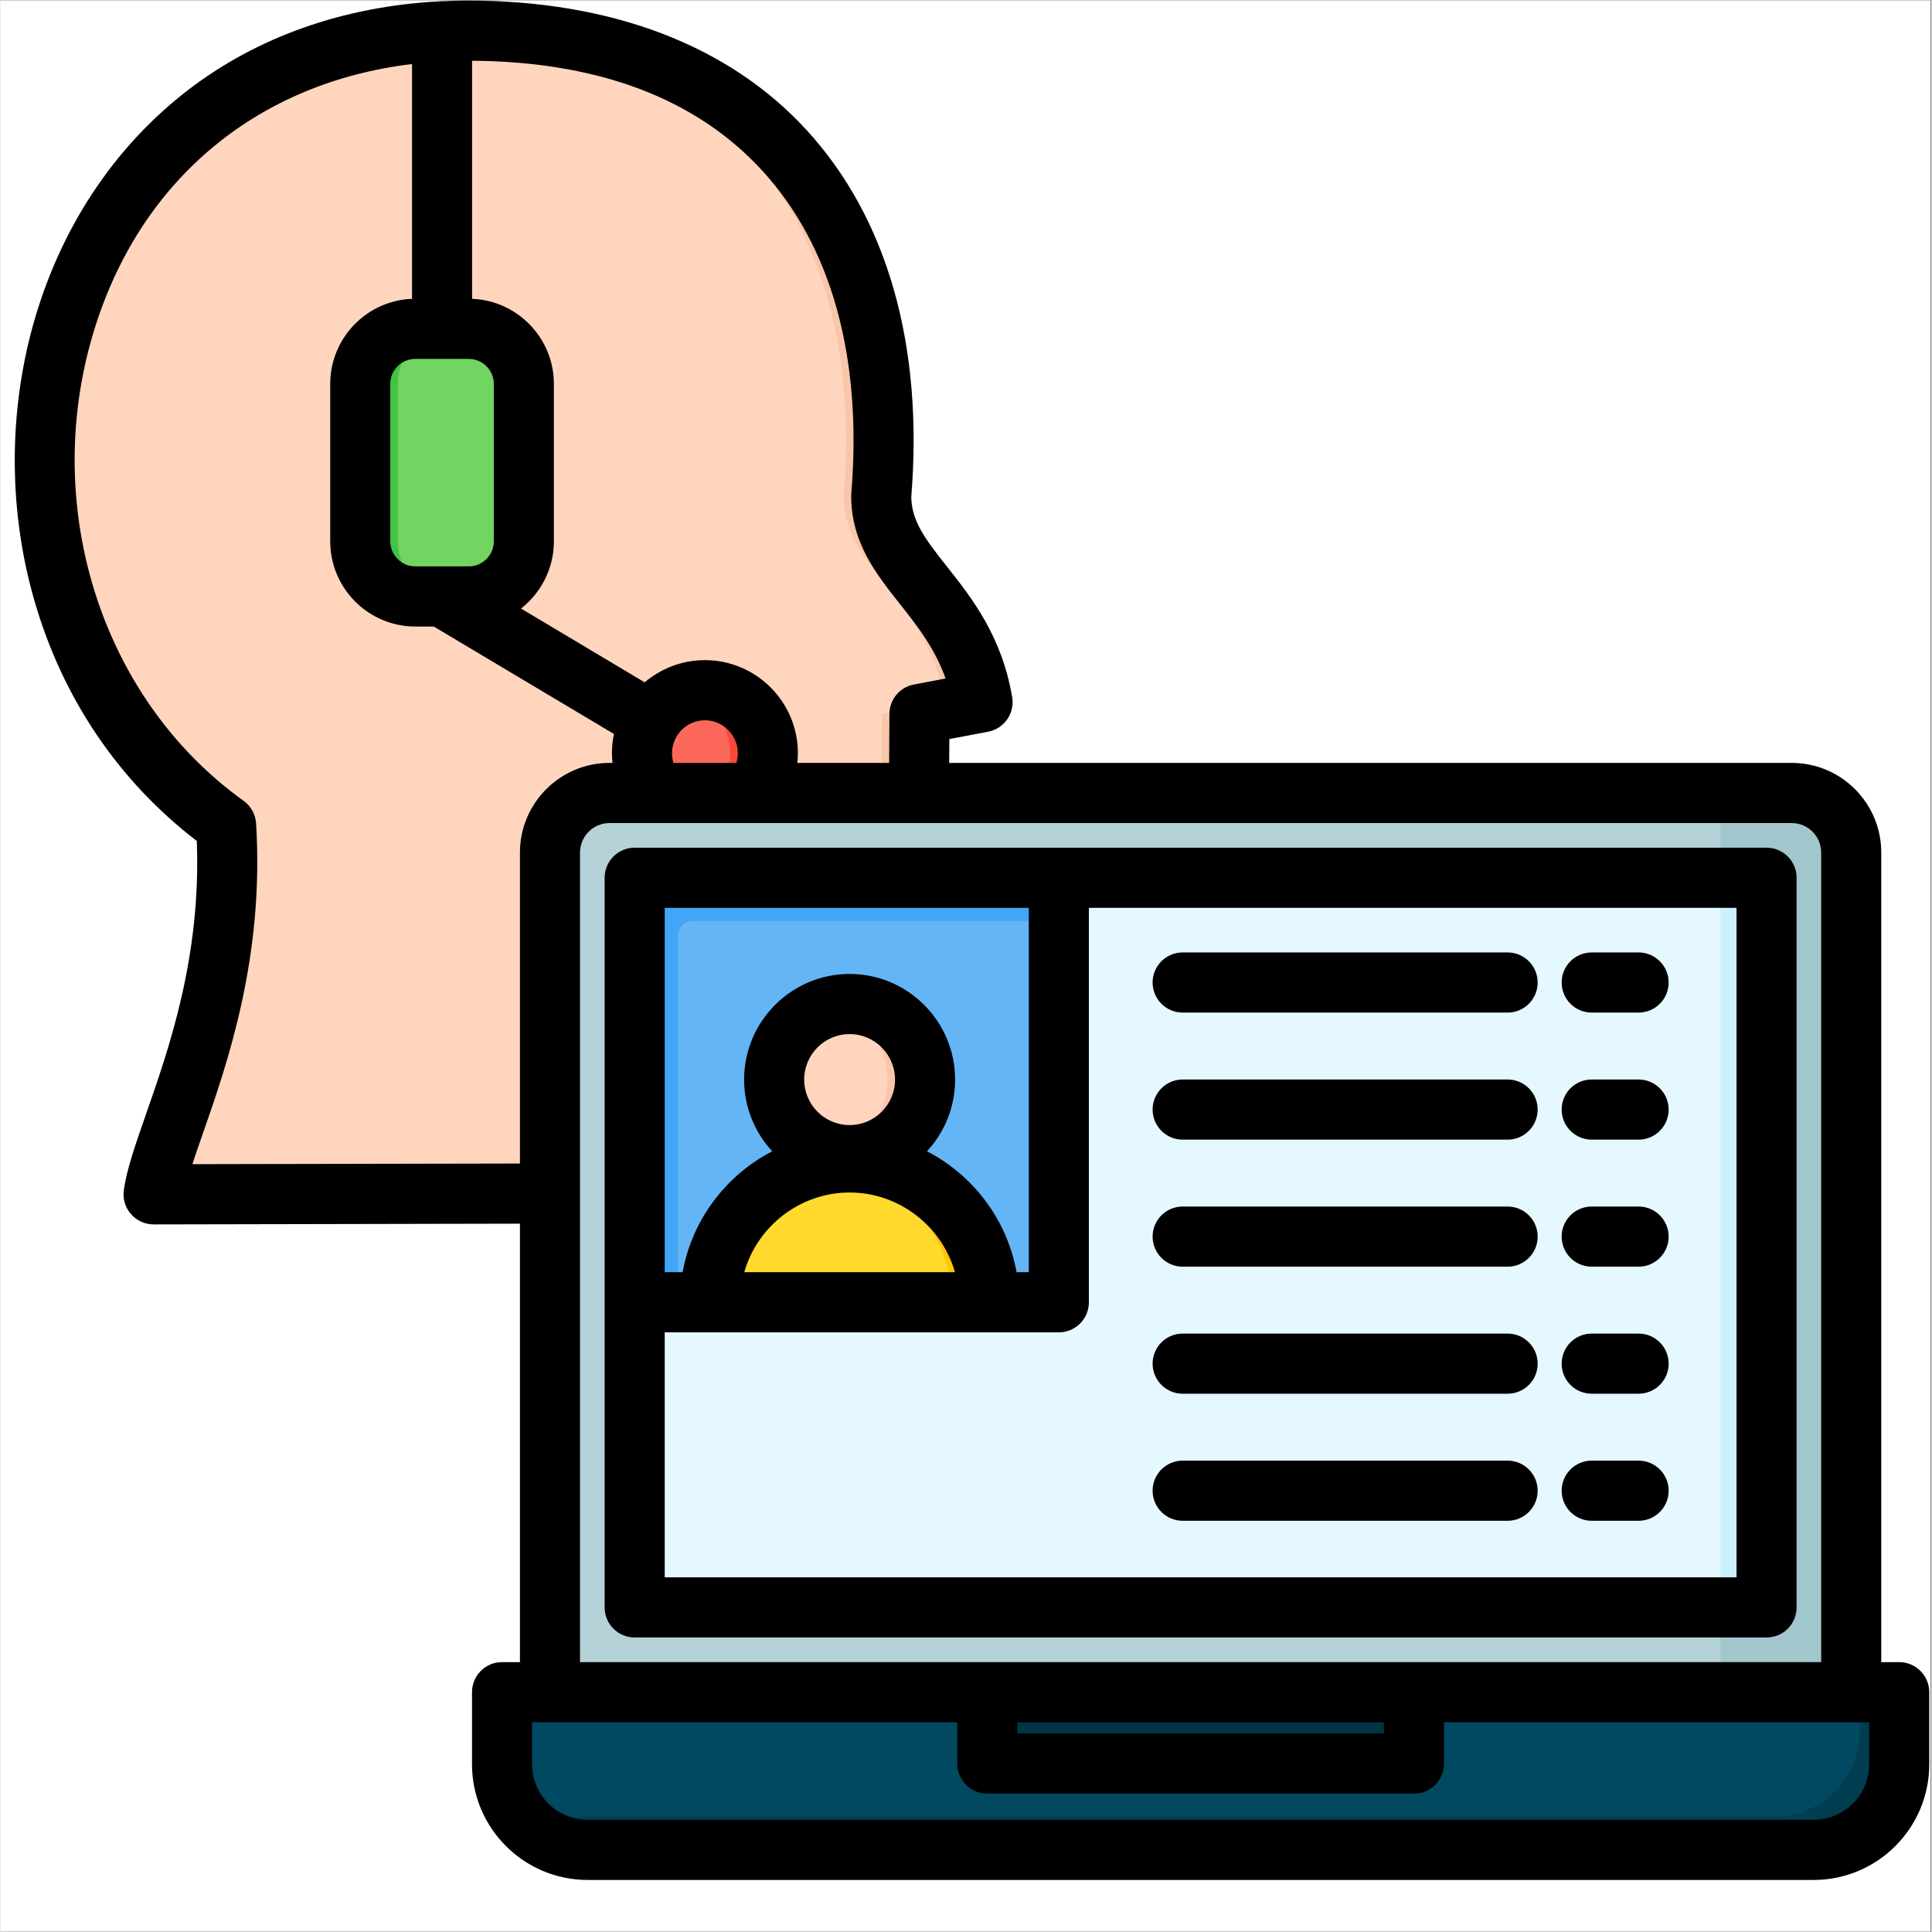 <svg xmlns="http://www.w3.org/2000/svg" xmlns:xlink="http://www.w3.org/1999/xlink" width="300" zoomAndPan="magnify" viewBox="0 0 224.88 225" height="300" preserveAspectRatio="xMidYMid meet" version="1.0"><rect x="0" y="0" width="224.88" height="225" fill="#808080" stroke="none"/><defs><clipPath id="08b97ee20d"><path d="M 0 0.059 L 224.762 0.059 L 224.762 224.938 L 0 224.938 Z M 0 0.059 " clip-rule="nonzero"/></clipPath><clipPath id="aa342c8500"><path d="M 1 0.059 L 224.762 0.059 L 224.762 218.941 L 1 218.941 Z M 1 0.059 " clip-rule="nonzero"/></clipPath></defs><g clip-path="url(#08b97ee20d)"><path fill="#ffffff" d="M 0 0.059 L 224.879 0.059 L 224.879 224.941 L 0 224.941 Z M 0 0.059 " fill-opacity="1" fill-rule="nonzero"/><path fill="#ffffff" d="M 0 0.059 L 224.879 0.059 L 224.879 224.941 L 0 224.941 Z M 0 0.059 " fill-opacity="1" fill-rule="nonzero"/></g><path fill="#ffd6bd" d="M 114.371 81.773 C 112.312 69.605 102.566 66.395 102.566 57.746 C 105.113 26.973 89.734 3.566 54.367 3.566 C 1.789 3.566 -10.422 69.824 26.27 96.105 C 27.586 117.141 18.809 132.031 17.824 139.09 L 77.762 138.973 C 77.762 126.52 67.75 117.27 75.941 113.68 C 80.875 111.516 96.969 119.875 100.93 114.941 C 103.816 102.566 106.57 104.664 106.57 100.176 C 100.395 95.465 100.746 94.832 106.961 92.824 L 107.016 83.16 Z M 114.371 81.773 " fill-opacity="1" fill-rule="evenodd"/><path fill="#f9c6aa" d="M 114.371 81.773 C 112.312 69.605 102.566 66.395 102.566 57.746 C 105.113 26.973 89.734 3.566 54.367 3.566 C 53.688 3.566 53.02 3.586 52.355 3.605 C 86.043 4.629 100.684 27.668 98.195 57.746 C 98.195 66.395 107.941 69.605 110 81.773 L 102.645 83.16 L 102.59 92.824 C 96.375 94.832 96.023 95.465 102.199 100.176 C 102.199 104.664 99.445 102.562 96.559 114.941 C 95.953 115.691 95.07 116.133 93.988 116.352 C 97.055 116.746 99.637 116.551 100.93 114.941 C 103.816 102.562 106.57 104.664 106.57 100.176 C 100.395 95.465 100.746 94.832 106.961 92.824 L 107.02 83.16 Z M 17.824 139.082 L 73.387 138.973 C 73.387 126.52 63.379 117.27 71.57 113.68 C 72.676 113.195 74.348 113.238 76.312 113.543 C 76.184 113.582 76.059 113.629 75.941 113.68 C 67.75 117.27 77.762 126.52 77.762 138.973 L 17.824 139.09 Z M 17.824 139.082 " fill-opacity="1" fill-rule="evenodd"/><path fill="#fc685b" d="M 89.363 87.723 C 89.363 88.203 89.316 88.684 89.223 89.156 C 89.129 89.629 88.988 90.086 88.805 90.531 C 88.621 90.977 88.395 91.398 88.125 91.801 C 87.859 92.199 87.555 92.57 87.215 92.914 C 86.875 93.254 86.504 93.559 86.105 93.824 C 85.703 94.094 85.281 94.32 84.836 94.504 C 84.395 94.688 83.934 94.828 83.461 94.922 C 82.992 95.016 82.516 95.062 82.031 95.062 C 81.551 95.062 81.074 95.016 80.602 94.922 C 80.129 94.828 79.672 94.688 79.227 94.504 C 78.781 94.32 78.359 94.094 77.961 93.824 C 77.559 93.559 77.191 93.254 76.852 92.914 C 76.508 92.57 76.207 92.199 75.938 91.801 C 75.672 91.398 75.445 90.977 75.262 90.531 C 75.078 90.086 74.938 89.629 74.844 89.156 C 74.75 88.684 74.703 88.203 74.703 87.723 C 74.703 87.242 74.75 86.762 74.844 86.289 C 74.938 85.816 75.078 85.359 75.262 84.914 C 75.445 84.469 75.672 84.047 75.938 83.645 C 76.207 83.246 76.508 82.875 76.852 82.531 C 77.191 82.191 77.559 81.887 77.961 81.621 C 78.359 81.352 78.781 81.125 79.227 80.941 C 79.672 80.758 80.129 80.617 80.602 80.523 C 81.074 80.43 81.551 80.383 82.031 80.383 C 82.516 80.383 82.992 80.43 83.461 80.523 C 83.934 80.617 84.395 80.758 84.836 80.941 C 85.281 81.125 85.703 81.352 86.105 81.621 C 86.504 81.887 86.875 82.191 87.215 82.531 C 87.555 82.875 87.859 83.246 88.125 83.645 C 88.395 84.047 88.621 84.469 88.805 84.914 C 88.988 85.359 89.129 85.816 89.223 86.289 C 89.316 86.762 89.363 87.242 89.363 87.723 Z M 89.363 87.723 " fill-opacity="1" fill-rule="nonzero"/><path fill="#fb4737" d="M 82.031 80.383 C 86.082 80.383 89.363 83.668 89.363 87.723 C 89.363 91.777 86.082 95.062 82.031 95.062 C 81.273 95.062 80.539 94.945 79.848 94.73 C 82.828 93.801 84.992 91.016 84.992 87.723 C 84.992 84.434 82.828 81.648 79.848 80.715 C 80.539 80.5 81.273 80.383 82.031 80.383 Z M 82.031 80.383 " fill-opacity="1" fill-rule="evenodd"/><path fill="#72d561" d="M 48.309 38.297 L 54.535 38.297 C 58.062 38.297 60.949 41.184 60.949 44.719 L 60.949 63.039 C 60.949 66.574 58.062 69.465 54.535 69.465 L 48.309 69.465 C 44.781 69.465 41.895 66.574 41.895 63.039 L 41.895 44.719 C 41.895 41.184 44.781 38.297 48.309 38.297 Z M 48.309 38.297 " fill-opacity="1" fill-rule="evenodd"/><path fill="#42c345" d="M 48.309 38.297 L 52.68 38.297 C 49.152 38.297 46.266 41.184 46.266 44.719 L 46.266 63.039 C 46.266 66.574 49.152 69.465 52.68 69.465 L 48.309 69.465 C 44.781 69.465 41.895 66.574 41.895 63.039 L 41.895 44.719 C 41.895 41.184 44.781 38.297 48.309 38.297 Z M 48.309 38.297 " fill-opacity="1" fill-rule="evenodd"/><path fill="#b4d2d7" d="M 215.535 203.668 C 165.02 203.668 114.504 203.668 63.992 203.668 L 63.992 99.289 C 63.992 95.469 67.105 92.352 70.918 92.352 L 208.605 92.352 C 212.422 92.352 215.535 95.469 215.535 99.289 Z M 215.535 203.668 " fill-opacity="1" fill-rule="evenodd"/><path fill="#a1c6cc" d="M 215.535 203.668 L 200.312 203.668 L 200.312 92.352 L 208.605 92.352 C 212.422 92.352 215.535 95.469 215.535 99.289 Z M 215.535 203.668 " fill-opacity="1" fill-rule="evenodd"/><path fill="#e6f8ff" d="M 205.672 185.879 L 205.672 103.547 C 205.672 102.816 205.082 102.227 204.355 102.227 L 75.172 102.227 C 74.445 102.227 73.852 102.82 73.852 103.547 L 73.852 185.879 C 73.852 186.605 74.445 187.199 75.172 187.199 C 118.234 187.199 161.293 187.199 204.355 187.199 C 205.082 187.199 205.672 186.605 205.672 185.879 Z M 205.672 185.879 " fill-opacity="1" fill-rule="evenodd"/><path fill="#cbf0ff" d="M 205.672 185.879 L 205.672 103.543 C 205.672 102.816 205.082 102.227 204.355 102.227 L 200.312 102.227 L 200.312 187.195 L 204.355 187.195 C 205.082 187.199 205.672 186.605 205.672 185.879 Z M 205.672 185.879 " fill-opacity="1" fill-rule="evenodd"/><path fill="#004960" d="M 59.723 197.07 C 121.633 197.07 157.891 197.07 219.801 197.07 C 220.527 197.07 221.121 197.664 221.121 198.391 L 221.121 205.461 C 221.121 210.949 216.637 215.438 211.16 215.438 L 68.367 215.438 C 62.891 215.438 58.406 210.949 58.406 205.461 L 58.406 198.391 C 58.406 197.664 59 197.07 59.723 197.07 Z M 59.723 197.07 " fill-opacity="1" fill-rule="evenodd"/><path fill="#003d50" d="M 216.516 197.07 L 219.801 197.07 C 220.527 197.07 221.121 197.664 221.121 198.391 L 221.121 205.461 C 221.121 210.949 216.637 215.438 211.16 215.438 L 68.367 215.438 C 64.867 215.438 61.777 213.605 59.996 210.855 C 61.16 211.332 62.434 211.598 63.766 211.598 L 206.555 211.598 C 212.035 211.598 216.516 207.109 216.516 201.625 Z M 216.516 197.07 " fill-opacity="1" fill-rule="evenodd"/><path fill="#003343" d="M 114.922 197.07 L 164.605 197.07 L 164.605 204.066 C 164.605 204.793 164.012 205.387 163.289 205.387 L 116.238 205.387 C 115.512 205.387 114.922 204.793 114.922 204.066 Z M 114.922 197.07 " fill-opacity="1" fill-rule="evenodd"/><path fill="#002a38" d="M 114.922 197.07 L 117.387 197.07 L 117.387 201.754 C 117.387 202.48 117.98 203.074 118.703 203.074 L 164.605 203.074 L 164.605 204.066 C 164.605 204.793 164.012 205.387 163.289 205.387 L 116.238 205.387 C 115.512 205.387 114.922 204.793 114.922 204.066 Z M 114.922 197.07 " fill-opacity="1" fill-rule="evenodd"/><path fill="#64b5f6" d="M 76.27 102.871 L 121.5 102.871 C 122.465 102.871 123.25 103.656 123.25 104.621 L 123.25 149.914 C 123.25 150.875 122.465 151.664 121.5 151.664 L 76.27 151.664 C 75.309 151.664 74.52 150.875 74.52 149.914 L 74.52 104.621 C 74.52 103.656 75.309 102.871 76.27 102.871 Z M 76.27 102.871 " fill-opacity="1" fill-rule="evenodd"/><path fill="#42a5f5" d="M 76.27 102.871 L 121.5 102.871 C 122.465 102.871 123.25 103.656 123.25 104.621 L 123.25 107.246 L 80.641 107.246 C 79.68 107.246 78.891 108.035 78.891 109 L 78.891 151.664 L 76.27 151.664 C 75.309 151.664 74.52 150.875 74.52 149.914 L 74.52 104.621 C 74.52 103.656 75.309 102.871 76.27 102.871 Z M 76.27 102.871 " fill-opacity="1" fill-rule="evenodd"/><path fill="#ffd6bd" d="M 98.887 116.93 C 94.031 116.93 90.098 120.867 90.098 125.73 C 90.098 130.59 94.031 134.531 98.887 134.531 C 103.738 134.531 107.676 130.59 107.676 125.73 C 107.676 120.867 103.738 116.93 98.887 116.93 Z M 98.887 116.93 " fill-opacity="1" fill-rule="evenodd"/><path fill="#ffda2d" d="M 82.668 150.441 C 83.297 142.051 90.352 135.379 98.887 135.379 C 107.418 135.379 114.473 142.051 115.102 150.441 C 115.152 151.105 114.633 151.664 113.973 151.664 L 83.801 151.664 C 83.137 151.664 82.617 151.105 82.668 150.441 Z M 82.668 150.441 " fill-opacity="1" fill-rule="evenodd"/><path fill="#f9c6aa" d="M 98.887 116.93 C 98.129 116.93 97.398 117.023 96.699 117.203 C 100.496 118.176 103.301 121.625 103.301 125.73 C 103.301 129.832 100.496 133.281 96.699 134.254 C 97.398 134.434 98.129 134.531 98.887 134.531 C 103.738 134.531 107.676 130.59 107.676 125.73 C 107.676 120.867 103.738 116.93 98.887 116.93 Z M 98.887 116.93 " fill-opacity="1" fill-rule="evenodd"/><path fill="#ffc700" d="M 96.699 135.527 C 97.414 135.43 98.145 135.379 98.887 135.379 C 107.418 135.379 114.473 142.051 115.102 150.441 C 115.152 151.105 114.633 151.664 113.973 151.664 L 109.598 151.664 C 110.262 151.664 110.781 151.105 110.73 150.441 C 110.156 142.781 104.223 136.551 96.699 135.527 Z M 96.699 135.527 " fill-opacity="1" fill-rule="evenodd"/><g clip-path="url(#aa342c8500)"><path fill="#000000" d="M 181.809 144.016 C 181.809 142.082 183.375 140.512 185.309 140.512 L 190.77 140.512 C 192.703 140.512 194.27 142.082 194.27 144.016 C 194.27 145.949 192.703 147.516 190.77 147.516 L 185.309 147.516 C 183.375 147.516 181.809 145.949 181.809 144.016 Z M 181.809 114.422 C 181.809 112.488 183.375 110.922 185.309 110.922 L 190.77 110.922 C 192.703 110.922 194.27 112.488 194.27 114.422 C 194.27 116.355 192.703 117.926 190.77 117.926 L 185.309 117.926 C 183.375 117.926 181.809 116.355 181.809 114.422 Z M 181.809 129.219 C 181.809 127.285 183.375 125.719 185.309 125.719 L 190.77 125.719 C 192.703 125.719 194.27 127.285 194.27 129.219 C 194.27 131.152 192.703 132.723 190.77 132.723 L 185.309 132.723 C 183.375 132.723 181.809 131.152 181.809 129.219 Z M 181.809 158.812 C 181.809 156.879 183.375 155.309 185.309 155.309 L 190.77 155.309 C 192.703 155.309 194.27 156.879 194.27 158.812 C 194.27 160.746 192.703 162.312 190.77 162.312 L 185.309 162.312 C 183.375 162.312 181.809 160.746 181.809 158.812 Z M 181.809 173.609 C 181.809 171.672 183.375 170.105 185.309 170.105 L 190.77 170.105 C 192.703 170.105 194.27 171.672 194.27 173.609 C 194.27 175.543 192.703 177.109 190.77 177.109 L 185.309 177.109 C 183.375 177.109 181.809 175.543 181.809 173.609 Z M 134.172 129.219 C 134.172 127.285 135.742 125.719 137.668 125.719 L 175.52 125.719 C 177.449 125.719 179.016 127.285 179.016 129.219 C 179.016 131.152 177.449 132.723 175.52 132.723 L 137.668 132.723 C 135.742 132.723 134.172 131.152 134.172 129.219 Z M 134.172 114.422 C 134.172 112.488 135.742 110.922 137.668 110.922 L 175.52 110.922 C 177.449 110.922 179.016 112.488 179.016 114.422 C 179.016 116.355 177.449 117.926 175.52 117.926 L 137.668 117.926 C 135.742 117.926 134.172 116.355 134.172 114.422 Z M 134.172 158.812 C 134.172 156.879 135.742 155.309 137.668 155.309 L 175.52 155.309 C 177.449 155.309 179.016 156.879 179.016 158.812 C 179.016 160.746 177.449 162.312 175.52 162.312 L 137.668 162.312 C 135.742 162.312 134.172 160.746 134.172 158.812 Z M 179.016 173.609 C 179.016 175.543 177.449 177.109 175.516 177.109 L 137.668 177.109 C 135.742 177.109 134.172 175.543 134.172 173.609 C 134.172 171.672 135.742 170.105 137.668 170.105 L 175.516 170.105 C 177.449 170.105 179.016 171.672 179.016 173.609 Z M 134.172 144.016 C 134.172 142.082 135.742 140.512 137.668 140.512 L 175.52 140.512 C 177.449 140.512 179.016 142.082 179.016 144.016 C 179.016 145.949 177.449 147.516 175.52 147.516 L 137.668 147.516 C 135.742 147.516 134.172 145.949 134.172 144.016 Z M 217.625 205.465 C 217.625 209.031 214.727 211.934 211.156 211.934 L 68.367 211.934 C 64.805 211.934 61.906 209.031 61.906 205.465 L 61.906 200.574 L 111.426 200.574 L 111.426 205.387 C 111.426 207.32 112.992 208.887 114.922 208.887 L 164.605 208.887 C 166.539 208.887 168.105 207.32 168.105 205.387 L 168.105 200.574 L 217.625 200.574 Z M 118.418 200.574 L 118.418 201.883 L 161.109 201.883 L 161.109 200.574 Z M 67.488 99.289 L 67.488 193.57 L 212.035 193.57 L 212.035 99.289 C 212.035 97.395 210.496 95.852 208.609 95.852 L 70.922 95.852 C 69.027 95.852 67.488 97.395 67.488 99.289 Z M 22.344 135.578 C 22.695 134.504 23.105 133.324 23.539 132.082 C 26.41 123.875 30.738 111.473 29.762 95.887 C 29.695 94.836 29.156 93.871 28.305 93.258 C 11.562 81.262 4.477 58.488 11.082 37.879 C 16.609 20.617 30.148 9.594 47.926 7.457 L 47.926 34.801 C 42.637 35.008 38.398 39.371 38.398 44.715 L 38.398 63.043 C 38.398 68.516 42.844 72.965 48.309 72.965 L 50.457 72.965 L 71.441 85.48 C 71.285 86.203 71.207 86.953 71.207 87.723 C 71.207 88.102 71.234 88.477 71.273 88.848 L 70.922 88.848 C 65.172 88.848 60.492 93.531 60.492 99.289 L 60.492 135.504 Z M 48.309 41.797 C 46.699 41.797 45.391 43.105 45.391 44.715 L 45.391 63.043 C 45.391 64.648 46.699 65.961 48.309 65.961 L 54.535 65.961 C 56.141 65.961 57.449 64.648 57.449 63.043 L 57.449 44.715 C 57.449 43.105 56.141 41.797 54.535 41.797 Z M 78.363 88.848 C 78.262 88.516 78.203 88.145 78.203 87.723 C 78.203 85.609 79.922 83.883 82.031 83.883 C 84.145 83.883 85.867 85.609 85.867 87.723 C 85.867 88.145 85.801 88.516 85.699 88.848 Z M 88.676 19.836 C 80.984 11.469 69.625 7.18 54.918 7.074 L 54.918 34.801 C 60.203 35.008 64.445 39.371 64.445 44.715 L 64.445 63.043 C 64.445 66.219 62.941 69.051 60.617 70.871 L 75.023 79.465 C 76.918 77.855 79.363 76.879 82.031 76.879 C 88.004 76.879 92.863 81.742 92.863 87.723 C 92.863 88.102 92.836 88.477 92.797 88.848 L 103.488 88.848 L 103.523 83.141 C 103.531 81.465 104.723 80.031 106.371 79.719 L 110.062 79.02 C 108.82 75.492 106.762 72.891 104.754 70.355 C 101.961 66.828 99.07 63.184 99.07 57.75 C 99.07 57.652 99.074 57.559 99.082 57.461 C 100.387 41.672 96.789 28.66 88.676 19.836 Z M 221.121 193.57 L 219.031 193.57 L 219.031 99.289 C 219.031 93.531 214.359 88.848 208.609 88.848 L 110.48 88.848 L 110.5 86.07 L 115.02 85.215 C 116.891 84.859 118.137 83.07 117.816 81.188 C 116.617 74.066 113.078 69.594 110.238 66.004 C 107.613 62.695 106.113 60.664 106.066 57.875 C 107.5 40.156 103.266 25.363 93.824 15.09 C 84.785 5.262 71.145 0.062 54.367 0.062 C 53.395 0.062 52.434 0.094 51.48 0.141 C 51.461 0.141 51.438 0.133 51.422 0.133 C 51.273 0.133 51.129 0.148 50.984 0.164 C 39.906 0.766 29.871 4.301 21.816 10.504 C 13.73 16.727 7.719 25.449 4.422 35.738 C 0.91 46.691 0.742 58.832 3.938 69.922 C 7.215 81.305 13.742 90.953 22.859 97.938 C 23.371 111.344 19.672 121.949 16.938 129.77 C 15.688 133.359 14.695 136.195 14.359 138.605 C 14.219 139.609 14.523 140.625 15.188 141.387 C 15.852 142.152 16.812 142.594 17.82 142.594 C 17.828 142.594 17.828 142.594 17.832 142.594 L 60.492 142.508 L 60.492 193.57 L 58.406 193.57 C 56.473 193.57 54.91 195.137 54.91 197.074 L 54.91 205.465 C 54.91 212.895 60.949 218.938 68.367 218.938 L 211.16 218.938 C 218.582 218.938 224.621 212.895 224.621 205.465 L 224.621 197.074 C 224.617 195.137 223.055 193.57 221.121 193.57 Z M 202.176 183.695 L 202.176 105.727 L 126.75 105.727 L 126.75 151.664 C 126.75 153.598 125.18 155.164 123.254 155.164 L 77.352 155.164 L 77.352 183.695 Z M 98.887 138.879 C 104.648 138.879 109.621 142.793 111.156 148.16 L 86.617 148.16 C 88.152 142.793 93.121 138.879 98.887 138.879 Z M 98.887 131.027 C 95.965 131.027 93.594 128.648 93.594 125.73 C 93.594 122.805 95.965 120.43 98.887 120.43 C 101.801 120.43 104.176 122.805 104.176 125.73 C 104.176 128.648 101.801 131.027 98.887 131.027 Z M 119.754 105.727 L 119.754 148.16 L 118.328 148.16 C 117.219 142.008 113.25 136.848 107.895 134.078 C 109.93 131.887 111.172 128.945 111.172 125.73 C 111.172 118.945 105.66 113.426 98.887 113.426 C 92.109 113.426 86.598 118.945 86.598 125.73 C 86.598 128.945 87.844 131.887 89.871 134.078 C 84.52 136.848 80.551 142.008 79.438 148.16 L 77.352 148.16 L 77.352 105.727 Z M 205.676 98.723 L 73.855 98.723 C 71.922 98.723 70.355 100.289 70.355 102.227 L 70.355 187.195 C 70.355 189.133 71.918 190.699 73.855 190.699 L 205.676 190.699 C 207.609 190.699 209.172 189.133 209.172 187.195 L 209.172 102.227 C 209.172 100.293 207.609 98.723 205.676 98.723 Z M 205.676 98.723 " fill-opacity="1" fill-rule="evenodd"/></g></svg>